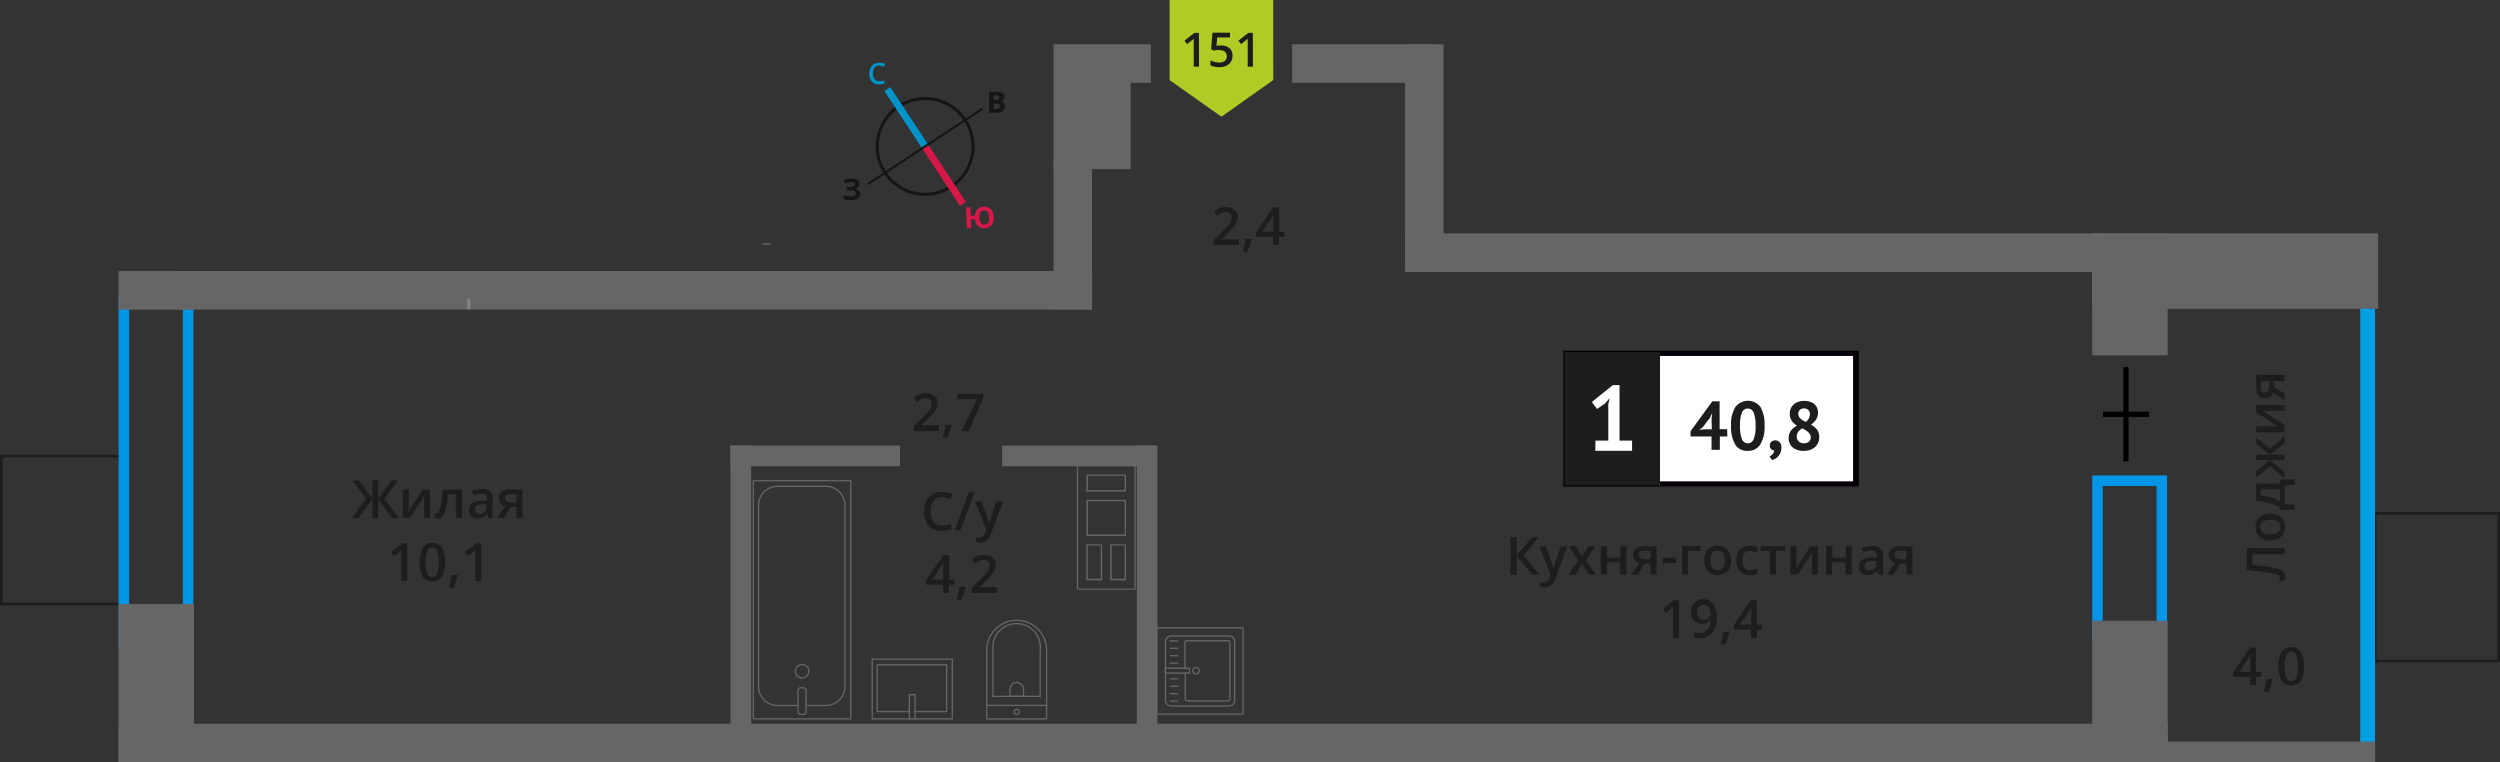 <svg id="Layer_1" data-name="Layer 1" xmlns="http://www.w3.org/2000/svg" width="476.02" height="145.13" viewBox="0 0 476.02 145.13">
  <rect x="0" y="0" width="476.02" height="145.13" fill="#333333" stroke="none"/>
  <defs>
    <style>
      .cls-1, .cls-11, .cls-13, .cls-14, .cls-15, .cls-3, .cls-5, .cls-8 {
        fill: none;
      }

      .cls-1, .cls-11 {
        stroke: #1d1d1b;
      }

      .cls-1, .cls-13, .cls-14, .cls-15, .cls-5, .cls-8 {
        stroke-miterlimit: 10;
      }

      .cls-1, .cls-11, .cls-8 {
        stroke-width: 0.5px;
      }

      .cls-2 {
        fill: #666;
      }

      .cls-3 {
        stroke: #666;
        stroke-linecap: round;
        stroke-linejoin: round;
        stroke-width: 0.25px;
      }

      .cls-4 {
        fill: #1d1d1b;
      }

      .cls-5 {
        stroke: #000;
      }

      .cls-6 {
        fill: #0096e7;
      }

      .cls-7 {
        fill: #009fe3;
      }

      .cls-8 {
        stroke: #878787;
      }

      .cls-9 {
        fill: #fff;
      }

      .cls-10 {
        fill: #050007;
      }

      .cls-11 {
        stroke-miterlimit: 22.93;
      }

      .cls-12 {
        fill: #b2ca25;
        fill-rule: evenodd;
      }

      .cls-13 {
        stroke: #141515;
        stroke-width: 0.58px;
      }

      .cls-14 {
        stroke: #0093ca;
        stroke-width: 1.35px;
      }

      .cls-15 {
        stroke: #d61747;
        stroke-width: 1.35px;
      }

      .cls-16 {
        fill: #141515;
      }

      .cls-17 {
        fill: #0093ca;
      }

      .cls-18 {
        fill: #d61747;
      }
    </style>
  </defs>
  <g>
    <rect class="cls-1" x="0.25" y="86.84" width="23.53" height="28.15"/>
    <rect class="cls-1" x="452.24" y="97.72" width="23.53" height="28.15"/>
    <path class="cls-2" d="M205.28,88.78H216v23.29H205.28Zm9.12,4.83V90.35h-7.53v3.26h7.53m0,8.45V95.18h-7.53v6.88h7.53m-4.55,8.43v-6.85h-3v6.85h3m4.55,0v-6.85h-3v6.85h3m-9.37-22v23.79h11.21v-2.08h0V88.53Zm9.12,4.83h-7V90.6h7Zm0,8.45h-7V95.43h7Zm-4.55,8.43h-2.48v-6.35h2.48Zm4.55,0h-2.47v-6.35h2.47Z"/>
    <line class="cls-3" x1="146.67" y1="46.47" x2="145.26" y2="46.47"/>
    <path class="cls-3" d="M223,121.1h11a1.09,1.09,0,0,1,1.09,1.09v11.15a1.09,1.09,0,0,1-1.09,1.09H223a1.08,1.08,0,0,1-1.08-1.08V122.19A1.09,1.09,0,0,1,223,121.1Z"/>
    <path class="cls-3" d="M225.63,127.23v-4.88A.32.32,0,0,1,226,122h7.85a.32.32,0,0,1,.32.32v10.82a.32.32,0,0,1-.32.32H226a.32.32,0,0,1-.32-.32v-5"/>
    <path class="cls-3" d="M227.75,127.09a.61.61,0,1,1-.61.61A.6.6,0,0,1,227.75,127.09Z"/>
    <rect class="cls-3" x="221.87" y="127.23" width="4.61" height="0.93"/>
    <line class="cls-3" x1="222.84" y1="133.49" x2="224.25" y2="133.49"/>
    <line class="cls-3" x1="222.84" y1="132.08" x2="224.25" y2="132.08"/>
    <line class="cls-3" x1="222.84" y1="130.66" x2="224.25" y2="130.66"/>
    <line class="cls-3" x1="222.84" y1="129.25" x2="224.25" y2="129.25"/>
    <line class="cls-3" x1="222.84" y1="126.27" x2="224.25" y2="126.27"/>
    <line class="cls-3" x1="222.84" y1="124.85" x2="224.25" y2="124.85"/>
    <line class="cls-3" x1="222.84" y1="123.44" x2="224.25" y2="123.44"/>
    <line class="cls-3" x1="222.84" y1="122.03" x2="224.25" y2="122.03"/>
    <path class="cls-2" d="M236.56,135.86h-16.2v-16.2h16.2Zm.25-16.45h-16.7v16.7h16.7Z"/>
    <g>
      <path class="cls-4" d="M235.92,46.65h-4.84v-.87l1.84-1.85A15.88,15.88,0,0,0,234,42.74a2.72,2.72,0,0,0,.39-.65,1.84,1.84,0,0,0,.12-.66,1,1,0,0,0-.29-.76,1.08,1.08,0,0,0-.8-.28,2.22,2.22,0,0,0-.8.15,3.5,3.5,0,0,0-.88.55l-.62-.76a3.86,3.86,0,0,1,1.16-.71,3.35,3.35,0,0,1,1.19-.21,2.34,2.34,0,0,1,1.6.52,1.74,1.74,0,0,1,.6,1.4,2.53,2.53,0,0,1-.17.91,4,4,0,0,1-.54.9,12.08,12.08,0,0,1-1.19,1.25l-1.24,1.2v0h3.39Z"/>
      <path class="cls-4" d="M238.36,45.6a17,17,0,0,1-.86,2.34h-.84c.22-.88.39-1.7.5-2.45h1.13Z"/>
      <path class="cls-4" d="M244.55,45.09h-1v1.56h-1.12V45.09h-3.26v-.88l3.26-4.72h1.12v4.65h1Zm-2.08-1V42.35c0-.64,0-1.16.05-1.57h0a5.43,5.43,0,0,1-.43.78l-1.77,2.58Z"/>
    </g>
    <g>
      <path class="cls-4" d="M178.78,82.09h-4.84v-.87l1.84-1.85a13.87,13.87,0,0,0,1.08-1.19,2.72,2.72,0,0,0,.39-.65,1.84,1.84,0,0,0,.12-.66,1,1,0,0,0-.29-.76,1.08,1.08,0,0,0-.8-.28,2.22,2.22,0,0,0-.8.15,3.5,3.5,0,0,0-.88.55l-.62-.76a3.86,3.86,0,0,1,1.16-.71,3.35,3.35,0,0,1,1.19-.21,2.34,2.34,0,0,1,1.6.52,1.74,1.74,0,0,1,.6,1.4,2.49,2.49,0,0,1-.17.91,4,4,0,0,1-.54.9,12.08,12.08,0,0,1-1.19,1.25L175.39,81v0h3.39Z"/>
      <path class="cls-4" d="M181.22,81a17,17,0,0,1-.86,2.34h-.84c.22-.88.39-1.7.5-2.45h1.13Z"/>
      <path class="cls-4" d="M183.13,82.09,186,76h-3.71V75h4.94v.8l-2.81,6.33Z"/>
    </g>
    <rect class="cls-2" x="253.12" y="9.44" width="9.08" height="2.08"/>
    <line class="cls-5" x1="404.8" y1="87.86" x2="404.8" y2="69.91"/>
    <line class="cls-5" x1="409.21" y1="78.89" x2="400.43" y2="78.89"/>
    <path class="cls-6" d="M410.63,119.91H400.38V92.53h10.25Zm2-29.38H398.38v31.38h14.25Z"/>
    <path class="cls-6" d="M34.82,121.79H24.58v-64H34.82Zm2-65.74H22.58v67.44H36.82Z"/>
    <rect class="cls-7" x="449.4" y="56.01" width="2.83" height="87.66"/>
    <rect class="cls-3" x="143.44" y="91.53" width="18.55" height="45.35"/>
    <rect class="cls-3" x="151.94" y="130.96" width="1.54" height="5.07" rx="0.49"/>
    <path class="cls-3" d="M151.94,134.33h-3.82a3.63,3.63,0,0,1-3.69-3.57V96.16a3.63,3.63,0,0,1,3.69-3.56h9.08a3.63,3.63,0,0,1,3.68,3.56v34.6a3.63,3.63,0,0,1-3.68,3.57h-3.71"/>
    <path class="cls-3" d="M154,127.76a1.28,1.28,0,1,1-1.28-1.23A1.25,1.25,0,0,1,154,127.76Z"/>
    <path class="cls-3" d="M187.89,123.57v13.32h11.39V123.57a5.7,5.7,0,0,0-11.39,0Z"/>
    <path class="cls-3" d="M189.07,123.68v8.91h9v-8.91a4.52,4.52,0,1,0-9,0Z"/>
    <path class="cls-3" d="M192.3,131.25v1.34h2.58v-1.34a1.29,1.29,0,0,0-2.58,0Z"/>
    <path class="cls-3" d="M193.59,135.06a.49.49,0,1,1-.49.48A.49.49,0,0,1,193.59,135.06Z"/>
    <line class="cls-3" x1="187.89" y1="134.31" x2="199.28" y2="134.31"/>
    <rect class="cls-3" x="166.08" y="125.5" width="15.25" height="11.38"/>
    <polyline class="cls-3" points="174.24 136.89 174.24 132.27 173.16 132.27 173.16 136.89"/>
    <polyline class="cls-3" points="174.24 135.49 180.25 135.49 180.25 126.58 167.04 126.58 167.04 135.49 173.16 135.49"/>
    <rect class="cls-2" x="398.38" y="44.44" width="54.44" height="14.36"/>
    <rect class="cls-2" x="398.38" y="44.44" width="14.36" height="23.22"/>
    <rect class="cls-2" x="398.38" y="118.2" width="14.36" height="26.94"/>
    <rect class="cls-2" x="22.58" y="114.99" width="14.36" height="30.15"/>
    <rect class="cls-2" x="22.58" y="51.61" width="14.36" height="7.34"/>
    <rect class="cls-2" x="22.58" y="137.8" width="390.17" height="7.33"/>
    <rect class="cls-2" x="214.71" y="8.43" width="4.41" height="7.34"/>
    <rect class="cls-2" x="246.03" y="8.43" width="26.76" height="7.34"/>
    <rect class="cls-2" x="200.6" y="31.28" width="7.33" height="27.66"/>
    <rect class="cls-2" x="267.53" y="8.43" width="7.33" height="42.31"/>
    <rect class="cls-2" x="267.53" y="44.44" width="132.9" height="7.34"/>
    <rect class="cls-2" x="33.7" y="51.6" width="174.24" height="7.34"/>
    <rect class="cls-2" x="200.6" y="8.43" width="14.68" height="23.77"/>
    <rect class="cls-2" x="139.09" y="84.84" width="3.94" height="55.99"/>
    <rect class="cls-2" x="216.45" y="84.84" width="3.94" height="55.99"/>
    <rect class="cls-2" x="139.09" y="84.84" width="32.27" height="3.93"/>
    <rect class="cls-2" x="190.82" y="84.84" width="29.02" height="3.93"/>
    <rect class="cls-2" x="411.8" y="141.2" width="40.44" height="3.93"/>
    <line class="cls-8" x1="89.25" y1="56.85" x2="89.25" y2="58.85"/>
    <path class="cls-4" d="M293.11,109.44h-1.37l-2.94-3.62v3.62h-1.16V102.3h1.16v3.46l2.89-3.46H293l-2.88,3.45Zm0-5.4h1.25l1.1,3.06a5.39,5.39,0,0,1,.33,1.23h0c0-.18.09-.39.16-.65s.5-1.47,1.24-3.64h1.25l-2.31,6.12a2.19,2.19,0,0,1-2.1,1.68,3.08,3.08,0,0,1-.75-.08v-.91a2.68,2.68,0,0,0,.59.06,1.2,1.2,0,0,0,1.17-1l.2-.51Zm7.39,2.64L298.68,104H300l1.23,1.89,1.24-1.89h1.3L302,106.68l1.9,2.76h-1.29l-1.34-2-1.33,2H298.6ZM306,104v2.17h2.55V104h1.14v5.4H308.5v-2.33H306v2.33H304.8V104Zm5.89,5.4h-1.29l1.51-2.21a1.55,1.55,0,0,1-1.18-1.56,1.46,1.46,0,0,1,.55-1.2,2.34,2.34,0,0,1,1.49-.43h2.47v5.4h-1.16v-2.08h-1.09Zm.16-3.76a.69.69,0,0,0,.32.62,1.49,1.49,0,0,0,.84.21h1.07v-1.6H313a1.16,1.16,0,0,0-.72.2A.68.68,0,0,0,312,105.68Zm4.56,1.57v-1h2.51v1Zm7.18-3.21v.9h-2.35v4.5h-1.15V104Zm5.82,2.69a3,3,0,0,1-.67,2.07,2.47,2.47,0,0,1-1.89.74,2.67,2.67,0,0,1-1.34-.34,2.28,2.28,0,0,1-.9-1,3.43,3.43,0,0,1-.31-1.48,2.91,2.91,0,0,1,.68-2,2.45,2.45,0,0,1,1.9-.74,2.36,2.36,0,0,1,1.85.76A2.88,2.88,0,0,1,329.56,106.73Zm-3.93,0c0,1.25.46,1.87,1.39,1.87s1.36-.62,1.36-1.87-.46-1.85-1.37-1.85a1.16,1.16,0,0,0-1.05.48A2.39,2.39,0,0,0,325.63,106.73Zm7.43,2.81a2.34,2.34,0,0,1-1.86-.72,3,3,0,0,1-.64-2,3,3,0,0,1,.67-2.1,2.48,2.48,0,0,1,1.92-.73,3.62,3.62,0,0,1,1.54.32l-.34.92a3.48,3.48,0,0,0-1.21-.28c-.93,0-1.4.62-1.4,1.86a2.21,2.21,0,0,0,.35,1.36,1.22,1.22,0,0,0,1,.46,3,3,0,0,0,1.45-.38v1a2.33,2.33,0,0,1-.66.26A4.09,4.09,0,0,1,333.06,109.54Zm6.83-5.5v.9h-1.76v4.5H337v-4.5h-1.76V104Zm2.14,0v2.77c0,.32,0,.79-.08,1.42l2.71-4.19h1.41v5.4H345v-2.72c0-.15,0-.39,0-.73s0-.58.05-.73l-2.7,4.18h-1.41V104Zm6.82,0v2.17h2.55V104h1.14v5.4H351.4v-2.33h-2.55v2.33H347.7V104Zm8.71,5.4-.23-.75h0a2.22,2.22,0,0,1-.78.67,2.49,2.49,0,0,1-1,.18,1.74,1.74,0,0,1-1.24-.43,1.61,1.61,0,0,1-.45-1.22,1.45,1.45,0,0,1,.62-1.26,3.69,3.69,0,0,1,1.89-.46l.94,0v-.29a1.05,1.05,0,0,0-.25-.77,1,1,0,0,0-.75-.26,2.61,2.61,0,0,0-.79.12,5.29,5.29,0,0,0-.73.29l-.38-.82a4.29,4.29,0,0,1,1-.35,4.37,4.37,0,0,1,1-.12,2.34,2.34,0,0,1,1.56.45,1.76,1.76,0,0,1,.52,1.41v3.64Zm-1.71-.78a1.44,1.44,0,0,0,1-.35,1.27,1.27,0,0,0,.38-1v-.47l-.7,0a2.41,2.41,0,0,0-1.18.27.84.84,0,0,0-.37.74.74.74,0,0,0,.22.56A.93.93,0,0,0,355.85,108.66Zm4.69.78h-1.29l1.51-2.21a1.55,1.55,0,0,1-1.18-1.56,1.46,1.46,0,0,1,.55-1.2,2.32,2.32,0,0,1,1.49-.43h2.47v5.4h-1.16v-2.08h-1.09Zm.16-3.76a.69.69,0,0,0,.32.62,1.49,1.49,0,0,0,.84.21h1.07v-1.6h-1.25a1.16,1.16,0,0,0-.72.2A.68.68,0,0,0,360.7,105.68Z"/>
    <g>
      <path class="cls-4" d="M319.71,121.44h-1.14v-4.61c0-.55,0-1,0-1.31a2.27,2.27,0,0,1-.27.26c-.11.1-.48.4-1.1.9l-.57-.73,2.1-1.65h.95Z"/>
      <path class="cls-4" d="M326.88,117.35a4.89,4.89,0,0,1-.85,3.15,3.13,3.13,0,0,1-2.56,1,4,4,0,0,1-.93-.08v-1a3.26,3.26,0,0,0,.87.12,2.23,2.23,0,0,0,1.74-.63,3,3,0,0,0,.62-2h-.06a1.75,1.75,0,0,1-.69.64,2.19,2.19,0,0,1-1,.19,1.92,1.92,0,0,1-1.49-.59,2.3,2.3,0,0,1-.54-1.62,2.47,2.47,0,0,1,.63-1.78,2.25,2.25,0,0,1,1.71-.66,2.26,2.26,0,0,1,2.2,1.45A4.11,4.11,0,0,1,326.88,117.35Zm-2.49-2.19a1.1,1.1,0,0,0-.91.39,1.69,1.69,0,0,0-.32,1.09,1.42,1.42,0,0,0,.3,1,1.1,1.1,0,0,0,.89.35,1.45,1.45,0,0,0,1-.35,1.05,1.05,0,0,0,.39-.81,2,2,0,0,0-.16-.81,1.51,1.51,0,0,0-.48-.6A1.18,1.18,0,0,0,324.39,115.16Z"/>
      <path class="cls-4" d="M329.33,120.39a15,15,0,0,1-.86,2.34h-.84c.22-.88.39-1.7.5-2.45h1.13Z"/>
      <path class="cls-4" d="M335.52,119.88h-1v1.56h-1.12v-1.56h-3.26V119l3.26-4.72h1.12v4.65h1Zm-2.08-.95v-1.79c0-.64,0-1.16.05-1.57h0a4.54,4.54,0,0,1-.43.78l-1.77,2.58Z"/>
    </g>
    <rect class="cls-9" x="298.16" y="67.28" width="54.7" height="24.87"/>
    <path class="cls-10" d="M352.85,67.77h-54.1V91.65h54.1Zm-54.65-1h55.74V92.64H297.66V66.78Z"/>
    <rect class="cls-4" x="298.15" y="67.28" width="17.68" height="24.87"/>
    <rect class="cls-11" x="298.15" y="67.28" width="17.68" height="24.87"/>
    <g>
      <path class="cls-4" d="M328.9,83.11h-1.43v2.54h-1.58V83.11h-4v-1l4.14-5.69h1.4v5.3h1.43Zm-3-3.36.12-1.09H326l-.44.94-1.36,1.76-.65.5.84-.11h1.55Z"/>
      <path class="cls-4" d="M329.61,81.07a6.24,6.24,0,0,1,.82-3.57,3,3,0,0,1,4.78,0,6.59,6.59,0,0,1,.77,3.58,6.28,6.28,0,0,1-.83,3.59,2.73,2.73,0,0,1-2.37,1.18,2.61,2.61,0,0,1-2.4-1.24A6.63,6.63,0,0,1,329.61,81.07Zm1.7,0a6.93,6.93,0,0,0,.34,2.46,1.18,1.18,0,0,0,1.14.87,1.17,1.17,0,0,0,1.13-.8,6.54,6.54,0,0,0,.36-2.53,6.85,6.85,0,0,0-.34-2.44,1.2,1.2,0,0,0-2.29,0A6.75,6.75,0,0,0,331.31,81.07Z"/>
      <path class="cls-4" d="M337,84.82a.89.89,0,0,1,.29-.71,1.08,1.08,0,0,1,.72-.26,1.1,1.1,0,0,1,.87.37,1.46,1.46,0,0,1,.31,1,2.62,2.62,0,0,1-.18,1,2.81,2.81,0,0,1-.45.7,2,2,0,0,1-.58.44,4.18,4.18,0,0,1-.55.25l-.5-.71a1.38,1.38,0,0,0,.61-.47,1.23,1.23,0,0,0,.29-.69.78.78,0,0,1-.57-.18A.92.92,0,0,1,337,84.82Z"/>
      <path class="cls-4" d="M340.57,83.42A2.47,2.47,0,0,1,341,82a3.64,3.64,0,0,1,.51-.53,6,6,0,0,1,.64-.43,3.38,3.38,0,0,1-1-.93,2.27,2.27,0,0,1-.36-1.31,2.47,2.47,0,0,1,.18-1,2.13,2.13,0,0,1,.55-.77,2.5,2.5,0,0,1,.87-.51,3.42,3.42,0,0,1,1.15-.19,3.59,3.59,0,0,1,1.07.16,2.63,2.63,0,0,1,.83.44,2,2,0,0,1,.53.7,2.12,2.12,0,0,1,.19.91,2.39,2.39,0,0,1-.34,1.31,3.49,3.49,0,0,1-1,1,3.88,3.88,0,0,1,1.18,1,2.36,2.36,0,0,1,.4,1.41,2.57,2.57,0,0,1-.22,1.06,2.35,2.35,0,0,1-.61.82,2.77,2.77,0,0,1-.94.53,3.77,3.77,0,0,1-1.2.19,3.65,3.65,0,0,1-1.18-.18,2.78,2.78,0,0,1-.9-.49,2,2,0,0,1-.57-.76A2.25,2.25,0,0,1,340.57,83.42Zm4.21-.17a1.06,1.06,0,0,0-.15-.55,1.93,1.93,0,0,0-.37-.45,3.34,3.34,0,0,0-.51-.37l-.57-.32a2,2,0,0,0-.84.76,1.67,1.67,0,0,0-.23.82,1.25,1.25,0,0,0,.36.89,1.31,1.31,0,0,0,1,.37,1.44,1.44,0,0,0,.95-.29A1,1,0,0,0,344.78,83.25Zm-2.37-4.47a1.16,1.16,0,0,0,.12.54,1.46,1.46,0,0,0,.32.42,4.13,4.13,0,0,0,.46.32c.17.1.34.19.53.28a1.91,1.91,0,0,0,.78-1.46,1.06,1.06,0,0,0-.32-.83,1.12,1.12,0,0,0-.78-.28,1.08,1.08,0,0,0-.84.3A1,1,0,0,0,342.41,78.78Z"/>
    </g>
    <path class="cls-9" d="M303.79,83.9h2.44V77l.26-1.2-.84,1-1.56,1.07-1-1.32,4-3.22h1.28V83.9h2.39v1.93h-7Z"/>
    <path class="cls-4" d="M69.72,94.93l-2.61-3.45h1.25l2.54,3.46V91.48H72v3.46l2.54-3.46H75.8l-2.61,3.45,2.72,3.69H74.62L72,95v3.62H70.9V95l-2.61,3.62H67Zm8.12-1.71V96c0,.32,0,.79-.08,1.42l2.71-4.19h1.4v5.4h-1.1V95.9c0-.15,0-.39,0-.73s0-.58,0-.73l-2.7,4.18h-1.4v-5.4ZM88,98.62H86.79v-4.5H85.3a17.72,17.72,0,0,1-.37,2.71,3.64,3.64,0,0,1-.6,1.43,1.21,1.21,0,0,1-1,.45,1.65,1.65,0,0,1-.63-.11v-.9a.92.92,0,0,0,.36.07c.33,0,.59-.37.78-1.12a21.33,21.33,0,0,0,.45-3.43H88Zm5,0-.23-.75h0a2.16,2.16,0,0,1-.79.67,2.44,2.44,0,0,1-1,.18,1.77,1.77,0,0,1-1.25-.43,1.64,1.64,0,0,1-.44-1.22,1.43,1.43,0,0,1,.62-1.26,3.54,3.54,0,0,1,1.89-.46l.93,0V95a1.09,1.09,0,0,0-.24-.77,1,1,0,0,0-.75-.26,2.67,2.67,0,0,0-.8.12,5.84,5.84,0,0,0-.73.29l-.37-.82a4,4,0,0,1,1-.35,4.45,4.45,0,0,1,1-.12,2.33,2.33,0,0,1,1.55.45A1.76,1.76,0,0,1,93.79,95v3.64Zm-1.71-.78a1.43,1.43,0,0,0,1-.35,1.27,1.27,0,0,0,.38-1V96l-.69,0a2.38,2.38,0,0,0-1.18.27.82.82,0,0,0-.37.74.73.73,0,0,0,.21.56A1,1,0,0,0,91.26,97.84Zm4.68.78H94.66l1.5-2.21a1.63,1.63,0,0,1-.86-.56,1.57,1.57,0,0,1-.31-1,1.46,1.46,0,0,1,.54-1.2,2.37,2.37,0,0,1,1.5-.43h2.46v5.4H98.34V96.54H97.25Zm.17-3.76a.69.69,0,0,0,.31.62,1.51,1.51,0,0,0,.85.21h1.07v-1.6H97.09a1.18,1.18,0,0,0-.73.2A.67.67,0,0,0,96.11,94.86Z"/>
    <g>
      <path class="cls-4" d="M77.56,110.62H76.41V106c0-.55,0-1,0-1.31a3.71,3.71,0,0,1-.28.26c-.11.1-.47.4-1.09.9l-.58-.73,2.1-1.65h1Z"/>
      <path class="cls-4" d="M84.73,107.05a5.21,5.21,0,0,1-.59,2.77,2,2,0,0,1-1.83.9,2,2,0,0,1-1.81-.93,6.65,6.65,0,0,1,0-5.52,2,2,0,0,1,1.83-.9,2,2,0,0,1,1.81.94A5,5,0,0,1,84.73,107.05Zm-3.68,0a5.26,5.26,0,0,0,.3,2.09,1,1,0,0,0,1.92,0,7.13,7.13,0,0,0,0-4.16,1,1,0,0,0-1.92,0A5.26,5.26,0,0,0,81.05,107.05Z"/>
      <path class="cls-4" d="M87.18,109.57a17.41,17.41,0,0,1-.86,2.34h-.85a22.73,22.73,0,0,0,.5-2.45H87.1Z"/>
      <path class="cls-4" d="M91.64,110.62H90.5V106c0-.55,0-1,0-1.31a2.27,2.27,0,0,1-.27.26c-.11.1-.48.4-1.1.9l-.57-.73,2.1-1.65h1Z"/>
    </g>
    <g>
      <path class="cls-4" d="M430.57,128.88h-1v1.56h-1.12v-1.56h-3.26V128l3.26-4.72h1.12v4.65h1Zm-2.08-.95v-1.79c0-.64,0-1.16.05-1.57h0a4.54,4.54,0,0,1-.43.78l-1.77,2.58Z"/>
      <path class="cls-4" d="M432.76,129.39a16.12,16.12,0,0,1-.86,2.34h-.85a22.91,22.91,0,0,0,.51-2.45h1.12Z"/>
      <path class="cls-4" d="M438.69,126.87a5.06,5.06,0,0,1-.59,2.76,2.26,2.26,0,0,1-3.64,0,5,5,0,0,1-.61-2.74,5.22,5.22,0,0,1,.59-2.79,2.06,2.06,0,0,1,1.83-.89,2,2,0,0,1,1.81.94A5,5,0,0,1,438.69,126.87Zm-3.68,0a5.26,5.26,0,0,0,.3,2.09,1,1,0,0,0,1.92,0,7.13,7.13,0,0,0,0-4.16,1,1,0,0,0-1.92,0A5.26,5.26,0,0,0,435,126.87Z"/>
    </g>
    <path class="cls-4" d="M435,104.35v1.16h-6.14v2c2.08.26,3.5.47,4.25.62a3.27,3.27,0,0,1,1.57.65,1.42,1.42,0,0,1,.43,1.12,2,2,0,0,1-.12.68h-1a1.4,1.4,0,0,0,.12-.55.62.62,0,0,0-.42-.55,9.31,9.31,0,0,0-1.87-.43c-1-.16-2.29-.35-4-.56v-4.17Zm-2.71-6.56a2.94,2.94,0,0,1,2.06.68,2.44,2.44,0,0,1,.75,1.89,2.57,2.57,0,0,1-.35,1.34,2.13,2.13,0,0,1-1,.89,3.29,3.29,0,0,1-1.48.32,2.91,2.91,0,0,1-2.05-.68,2.45,2.45,0,0,1-.74-1.9,2.34,2.34,0,0,1,.76-1.85A2.89,2.89,0,0,1,432.26,97.79ZM435,74.93v1.29l-2.21-1.51a1.63,1.63,0,0,1-.56.86,1.58,1.58,0,0,1-1,.32,1.46,1.46,0,0,1-1.2-.55,2.35,2.35,0,0,1-.43-1.5V71.38H435v1.16h-2.08v1.08Zm-5.4,6.23h2.77c.32,0,.79,0,1.42.07l-4.19-2.71v-1.4H435v1.11h-2.72l-.73,0-.73,0,4.18,2.7v1.4h-5.4Zm2.62,6.47h-2.62V86.56h2.62l-2.62-2.08V83.27l2.61,2.13L435,83.08v1.27l-2.74,2.21H435v1.07h-2.74L435,89.85v1.26l-2.79-2.31-2.61,2.11V89.7Zm4.69,3.66v1.07H435v3.7h1.91v1.06h-2.8v-.44a6.9,6.9,0,0,0-2-.91,10.54,10.54,0,0,0-2.52-.4V92.09h4.51v-.8Zm-4.62,10.44c1.25,0,1.87-.47,1.87-1.39S433.51,99,432.26,99s-1.85.46-1.85,1.37a1.17,1.17,0,0,0,.48,1.05A2.39,2.39,0,0,0,432.26,101.73Zm-1.05-27a.69.69,0,0,0,.62-.32,1.51,1.51,0,0,0,.21-.85V72.54h-1.6v1.25a1.1,1.1,0,0,0,.2.72A.68.68,0,0,0,431.21,74.77Zm2.87,18.44h-3.63v1.17a10.33,10.33,0,0,1,2,.38,7,7,0,0,1,1.65.72Z"/>
    <path class="cls-4" d="M179.37,94.66a1.9,1.9,0,0,0-1.58.71,3,3,0,0,0-.58,2,3.1,3.1,0,0,0,.55,2,2,2,0,0,0,1.61.68,4.31,4.31,0,0,0,.88-.09c.28-.06.58-.14.88-.23v1a5.37,5.37,0,0,1-1.9.31,3,3,0,0,1-2.41-.94,4,4,0,0,1-.84-2.72,4.44,4.44,0,0,1,.41-2,2.87,2.87,0,0,1,1.18-1.28,3.49,3.49,0,0,1,1.81-.44,4.57,4.57,0,0,1,2,.45l-.42,1a5,5,0,0,0-.76-.3A2.7,2.7,0,0,0,179.37,94.66Zm6.18-.9-2.66,7.14h-1.08l2.66-7.14Zm.08,1.74h1.25l1.1,3.06a6.28,6.28,0,0,1,.33,1.23h0a4.66,4.66,0,0,1,.16-.65c.08-.26.49-1.47,1.24-3.64H191l-2.31,6.11a2.19,2.19,0,0,1-2.1,1.69,3.65,3.65,0,0,1-.74-.08v-.91a2.61,2.61,0,0,0,.59.06,1.22,1.22,0,0,0,1.17-1l.2-.5Z"/>
    <g>
      <path class="cls-4" d="M181.68,111.34h-1v1.56H179.6v-1.56h-3.26v-.88l3.26-4.72h1.12v4.65h1Zm-2.08-1V108.6c0-.64,0-1.17.05-1.57h0a5.43,5.43,0,0,1-.43.78l-1.77,2.58Z"/>
      <path class="cls-4" d="M183.87,111.85a17,17,0,0,1-.86,2.34h-.85a22.91,22.91,0,0,0,.51-2.45h1.13Z"/>
      <path class="cls-4" d="M189.81,112.9H185V112l1.84-1.85a15.88,15.88,0,0,0,1.08-1.19,2.72,2.72,0,0,0,.39-.65,1.84,1.84,0,0,0,.12-.66,1,1,0,0,0-.29-.76,1.08,1.08,0,0,0-.8-.28,2.18,2.18,0,0,0-.8.15,3.5,3.5,0,0,0-.88.55l-.62-.76a3.83,3.83,0,0,1,1.15-.71,3.44,3.44,0,0,1,1.2-.21,2.35,2.35,0,0,1,1.6.52,1.74,1.74,0,0,1,.6,1.39,2.36,2.36,0,0,1-.18.92,3.58,3.58,0,0,1-.53.9,13.29,13.29,0,0,1-1.19,1.25l-1.24,1.2v0h3.39Z"/>
    </g>
    <polygon class="cls-12" points="242.44 15.25 242.43 15.25 237.5 18.73 232.57 22.22 227.64 18.74 222.71 15.26 222.71 15.26 222.71 15.25 222.7 0 242.43 0 242.44 15.25 242.44 15.25"/>
    <g>
      <path class="cls-4" d="M228.3,12.69h-1V8.54c0-.5,0-.89,0-1.18a3,3,0,0,1-.25.23l-1,.81-.52-.65,1.89-1.49h.87Z"/>
      <path class="cls-4" d="M232.58,8.67a2.22,2.22,0,0,1,1.54.52,1.78,1.78,0,0,1,.56,1.4A2.05,2.05,0,0,1,234,12.2a2.68,2.68,0,0,1-1.83.58,3.46,3.46,0,0,1-1.69-.35v-.94a2.85,2.85,0,0,0,.82.31,3.31,3.31,0,0,0,.85.11,1.61,1.61,0,0,0,1.07-.31,1.14,1.14,0,0,0,.36-.91c0-.77-.49-1.15-1.47-1.15a3.64,3.64,0,0,0-.51,0l-.53.09-.46-.27.25-3.14h3.34v.92h-2.43l-.15,1.59.38-.06A4,4,0,0,1,232.58,8.67Z"/>
      <path class="cls-4" d="M238.57,12.69h-1V8.54c0-.5,0-.89,0-1.18a3,3,0,0,1-.25.23c-.09.09-.42.36-1,.81l-.52-.65,1.89-1.49h.86Z"/>
    </g>
  </g>
  <g>
    <path class="cls-13" d="M171.14,20.26a9.12,9.12,0,1,1-2.61,12.63,9.1,9.1,0,0,1,2.61-12.63Z"/>
    <line class="cls-14" x1="168.96" y1="16.96" x2="176.15" y2="27.88"/>
    <line class="cls-15" x1="183.35" y1="38.81" x2="176.15" y2="27.88"/>
    <polygon class="cls-16" points="165.11 34.9 176.03 27.7 176.26 28.05 165.34 35.24 165.11 34.9"/>
    <polygon class="cls-16" points="186.97 20.52 176.03 27.7 176.26 28.05 187.2 20.87 186.97 20.52"/>
    <path class="cls-17" d="M167.42,12.45a1.05,1.05,0,0,0-.88.41,1.64,1.64,0,0,0-.32,1.1,1.78,1.78,0,0,0,.31,1.12,1.06,1.06,0,0,0,.9.37,2,2,0,0,0,.5,0,4.43,4.43,0,0,0,.49-.13v.56a2.74,2.74,0,0,1-1.06.18,1.66,1.66,0,0,1-1.36-.53,2.2,2.2,0,0,1-.47-1.52,2.54,2.54,0,0,1,.22-1.1,1.71,1.71,0,0,1,.66-.72,2.09,2.09,0,0,1,1-.25,2.62,2.62,0,0,1,1.13.25l-.23.56a2.62,2.62,0,0,0-.43-.18,1.57,1.57,0,0,0-.49-.07Z"/>
    <path class="cls-18" d="M189.2,41.33a2.25,2.25,0,0,1-.4,1.53,1.93,1.93,0,0,1-2.58.2,2.07,2.07,0,0,1-.57-1.31l-.78,0,.07,1.73-.84,0-.17-4,.85,0,.06,1.59.8,0a1.8,1.8,0,0,1,.49-1.24,1.71,1.71,0,0,1,1.2-.47,1.63,1.63,0,0,1,1.34.49,2.3,2.3,0,0,1,.53,1.51Zm-2.7.11a1.92,1.92,0,0,0,.28,1,.77.77,0,0,0,.68.31c.61,0,.9-.48.86-1.38a1.85,1.85,0,0,0-.28-1,.75.75,0,0,0-.68-.32.83.83,0,0,0-.67.38,2,2,0,0,0-.19,1Z"/>
    <path class="cls-16" d="M188.33,17.47h1.26a2.26,2.26,0,0,1,1.22.24.82.82,0,0,1,.4.77,1.05,1.05,0,0,1-.16.6.74.74,0,0,1-.45.27v0a.9.9,0,0,1,.54.31,1.12,1.12,0,0,1,.18.63,1.05,1.05,0,0,1-.4.85,1.71,1.71,0,0,1-1.08.32h-1.51Zm.86,1.59h.49a.93.93,0,0,0,.5-.11.38.38,0,0,0,.15-.36.39.39,0,0,0-.17-.33,1,1,0,0,0-.54-.1h-.43Zm0,.66v1.05h.54a.79.79,0,0,0,.52-.13.51.51,0,0,0,.17-.41c0-.33-.24-.51-.71-.51Z"/>
    <path class="cls-16" d="M163.67,35a.77.77,0,0,1-.29.63,1.18,1.18,0,0,1-.73.33v0a1.47,1.47,0,0,1,.84.3.8.8,0,0,1,.31.65,1,1,0,0,1-.45.88,2.07,2.07,0,0,1-1.24.33,4,4,0,0,1-1.42-.21v-.72a3.53,3.53,0,0,0,.62.19,2.81,2.81,0,0,0,.65,0c.66,0,1-.18,1-.57a.45.45,0,0,0-.32-.42,2.65,2.65,0,0,0-1-.14h-.38V35.6h.34a2.65,2.65,0,0,0,.93-.11.44.44,0,0,0,.29-.41.38.38,0,0,0-.18-.33,1.17,1.17,0,0,0-.56-.12A2,2,0,0,0,161,35l-.38-.56a3,3,0,0,1,.74-.35,4.35,4.35,0,0,1,.85-.09,1.78,1.78,0,0,1,1,.27.83.83,0,0,1,.4.72Z"/>
  </g>
</svg>
